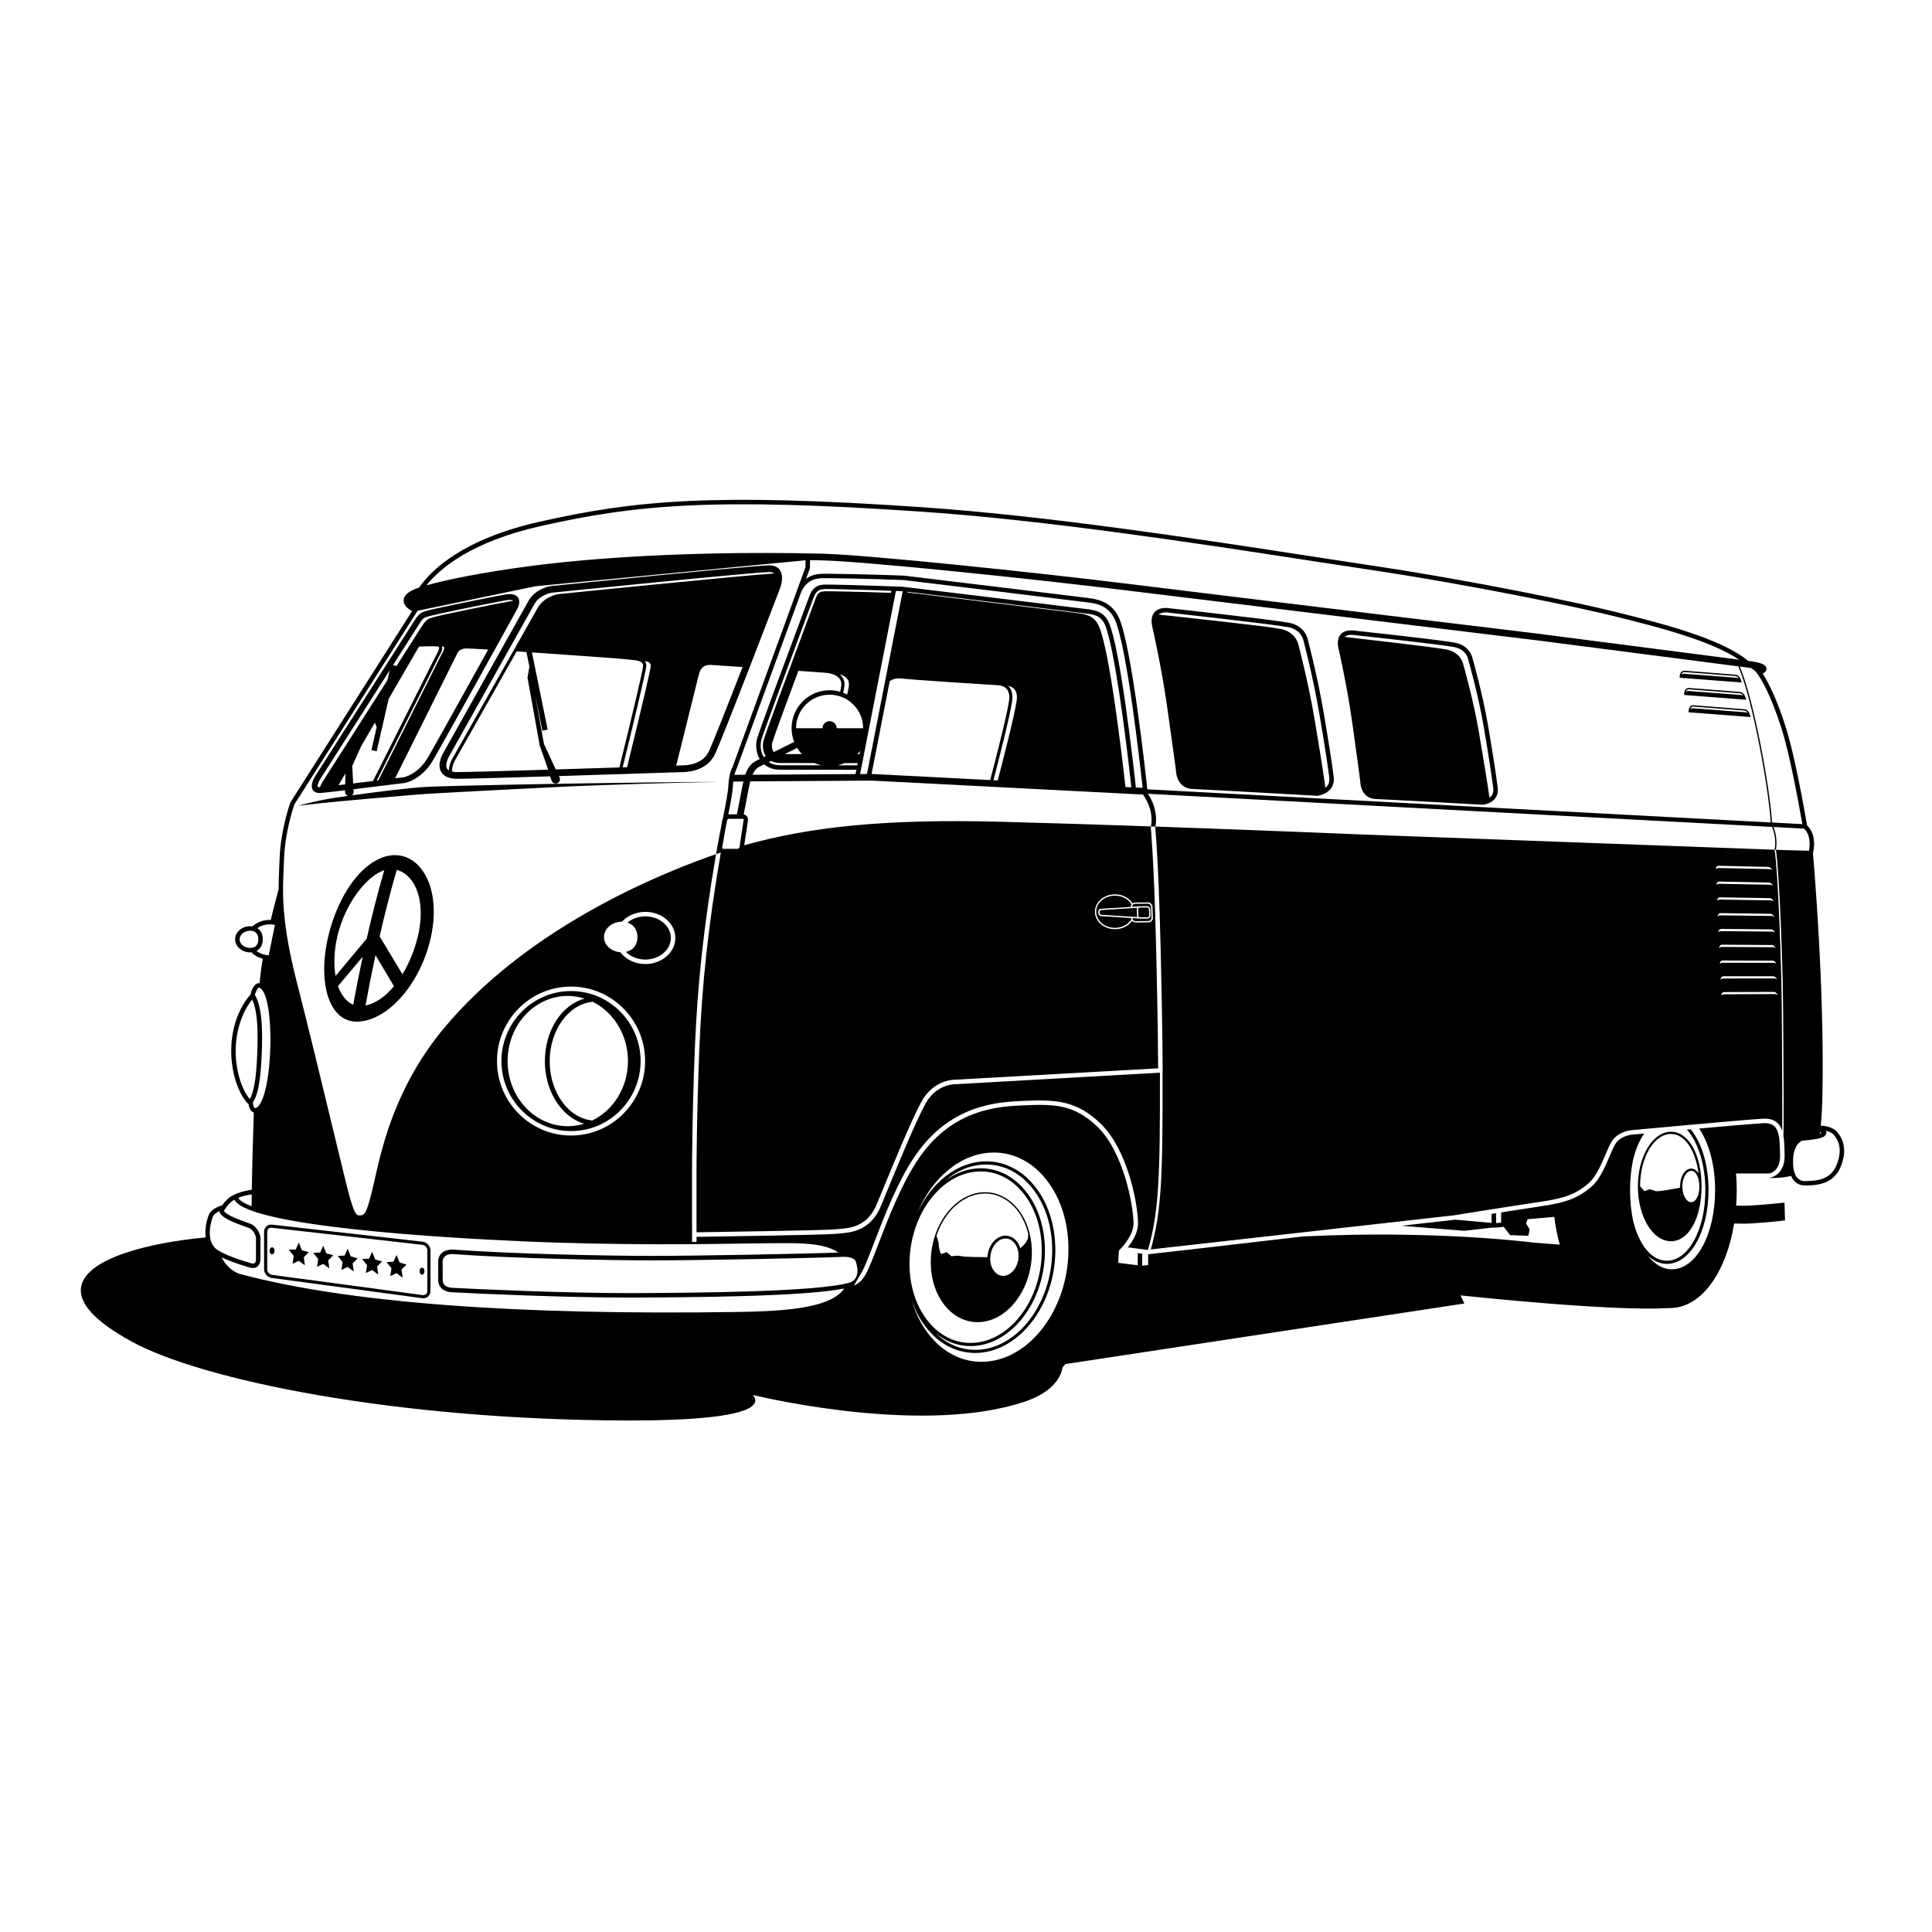 <?xml version="1.0" encoding="UTF-8"?>
<!-- Uploaded to: SVG Repo, www.svgrepo.com, Generator: SVG Repo Mixer Tools -->
<svg fill="#000000" width="800px" height="800px" version="1.1" viewBox="144 144 512 512" xmlns="http://www.w3.org/2000/svg">
 <g>
  <path d="m255.55 374.14c-1.836-2.301-4.223-3.519-6.898-3.519-3.586 0-7.359 2.246-10.629 6.328-3.219 4.019-5.746 9.547-7.121 15.566-1.848 8.113-1.074 15.566 2.023 19.449 1.453 1.82 3.371 2.785 5.551 2.785 3.922 0 8.117-2.293 11.816-6.457 3.703-4.168 6.488-9.742 7.848-15.699 1.691-7.406 0.719-14.301-2.59-18.453zm-22.527 28.391-0.098 0.117c-0.008-0.051-0.02-0.102-0.027-0.152-0.484-2.961-0.367-6.441 0.445-10.078 1.047-4.691 3.215-9.234 6.102-12.797 2.043-2.519 4.266-4.266 6.246-4.961 0.047-0.016 0.09-0.023 0.137-0.039-0.012 0.047-0.027 0.09-0.039 0.133-1.742 6.016-3.258 12.047-4.555 17.75-0.02 0.086-0.039 0.168-0.059 0.254l-0.168 0.199zm7.043-4.738c-0.957 4.492-1.77 8.676-2.434 12.344-0.008 0.039-0.016 0.082-0.023 0.121-0.039-0.016-0.074-0.035-0.113-0.051-0.828-0.363-1.594-0.953-2.254-1.781-0.66-0.824-1.203-1.824-1.621-2.969-0.016-0.043-0.023-0.094-0.039-0.137l0.098-0.117 6.273-7.465 0.164-0.191c-0.016 0.082-0.031 0.164-0.051 0.246zm8.258 7.668c-2.297 2.738-4.84 4.449-7.328 4.965-0.043 0.008-0.086 0.02-0.125 0.031 0.008-0.043 0.016-0.086 0.023-0.129 0.695-3.848 1.555-8.27 2.574-13.035 0.012-0.059 0.023-0.113 0.035-0.172l0.09 0.152 4.742 7.969 0.074 0.125c-0.031 0.035-0.059 0.062-0.086 0.094zm6.293-12.812c-0.875 3.41-2.223 6.644-3.894 9.422-0.023 0.035-0.047 0.074-0.07 0.117l-0.074-0.121-5.883-9.777-0.09-0.148c0.012-0.059 0.023-0.113 0.039-0.168 1.277-5.578 2.766-11.465 4.469-17.328 0.012-0.039 0.023-0.074 0.031-0.113 0.039 0.008 0.074 0.023 0.113 0.035 1.402 0.391 2.656 1.258 3.676 2.57 2.668 3.426 3.293 9.227 1.684 15.512z"/>
  <path d="m222.98 357.61c2.641-0.664 31.766-3.059 31.766-3.059 3.285-0.324 40.258-2.152 40.258-2.152 13.215-0.527 26.434-0.965 39.656-1.184-13.227-0.059-71.371 0.875-78.621 1.375-4.582 0.316-12.91 1.367-18.801 2.188 0.293-0.207 0.492-0.531 0.492-0.918 0-0.059-0.023-0.109-0.031-0.168l-0.027-0.531c6.074-0.73 13.125-1.613 13.637-1.676 0.18-0.031 4.43-0.852 7.434-5.996 3.359-5.746 22.02-39.523 22.191-39.836 0.117-0.191 1.133-1.926 0.43-3.176-0.266-0.473-0.871-1.039-2.246-1.039-0.371 0-0.793 0.039-1.258 0.121-4.195 0.723-19.09 3.801-20.434 4.223-0.176 0.055-0.336 0.102-0.484 0.145-1.137 0.324-1.836 0.59-2.926 2.262l-26.508 41.535c-0.23 0.367-1.352 2.269-0.66 3.523 0.23 0.418 0.742 0.914 1.863 0.914 0.102 0 0.207-0.004 0.32-0.012 0.73-0.055 3.285-0.348 6.414-0.723l-0.008 0.398c0 0.012-0.008 0.02-0.008 0.031 0 0.008 0.004 0.016 0.004 0.023v0.035h0.008c0.023 0.461 0.316 0.848 0.727 1.008-2.504 0.355-4.438 0.648-5.234 0.797-2.672 0.523-5.363 1.035-7.953 1.891zm14.609-5.988-0.242-4.641 2.391-5.269 3.609-6.219 0.477 1.211-1.391 6.07 1.387 0.32 3.188-13.906 7.859-13.547c0.242-0.414 0.559-0.363 0.645-0.336l0.074 0.023 0.074-0.004c0.023 0 1.633-0.059 3.231-0.066v0.012c0.422 0.008 0.805 0.023 1.113 0.051 0.277 0.023 0.324 0.125 0.34 0.156 0.18 0.371-0.281 1.379-0.676 1.984l-16.824 33.52c-1.711 0.211-3.519 0.43-5.254 0.641zm6.246-0.762 16.543-32.98c0.184-0.281 1.016-1.637 0.758-2.57 0.07 0.004 0.137 0.008 0.199 0.016 0.277 0.023 0.324 0.125 0.34 0.156 0.18 0.371-0.281 1.379-0.676 1.984l-16.73 33.34c-0.141 0.02-0.285 0.035-0.434 0.055zm13.578-6.148c-2.633 4.5-6.231 5.231-6.34 5.254-0.043 0.004-0.949 0.117-2.363 0.293l16.402-32.945c0.004-0.016 0.387-1.402 2.352-1.469 0.473-0.004 2.461 0.086 5.91 0.293-5.805 10.477-13.867 24.996-15.961 28.574zm-2.098-35.688c0.824-1.266 1.184-1.367 2.055-1.617 0.164-0.047 0.336-0.098 0.523-0.156 1.27-0.398 16.207-3.481 20.234-4.176 0.375-0.066 0.711-0.098 0.992-0.098 0.457 0 0.781 0.09 0.887 0.238-0.152 0.02-0.305 0.031-0.469 0.062-4.191 0.723-19.051 3.793-20.387 4.211-0.176 0.055-0.34 0.102-0.492 0.148-1.086 0.309-1.703 0.543-2.723 2.113l-6.977 10.93 0.047-0.203-0.867-0.199zm-26.523 43.594c-0.34 0.008-0.559-0.051-0.594-0.113-0.148-0.266 0.152-1.219 0.613-1.953l18.469-28.934-0.602 2.633-17.254 27.035c-0.027 0.031-0.391 0.625-0.633 1.332zm6.688-0.742c-0.609 0.074-1.199 0.145-1.758 0.207l1.812-3.125z"/>
  <path d="m605.51 324.64c-0.016-0.07-0.398-1.684-1.484-1.832l-13.586-1.062c-0.363 0-0.66 0.121-0.883 0.355-0.469 0.492-0.426 1.316-0.422 1.352l0.008 0.156 16.422 1.262zm-15.699-2.293c0.156-0.164 0.363-0.246 0.613-0.246l13.559 1.059c0.355 0.047 0.617 0.336 0.805 0.648-0.18-0.105-0.375-0.18-0.57-0.195l-13.906-1.066c-0.277-0.023-0.527 0.066-0.73 0.227 0.047-0.152 0.117-0.305 0.23-0.426z"/>
  <path d="m606.69 329.21c-0.016-0.07-0.398-1.684-1.484-1.832l-13.586-1.062c-0.363 0-0.66 0.121-0.883 0.355-0.469 0.492-0.426 1.316-0.422 1.352l0.008 0.156 16.422 1.262zm-15.695-2.289c0.156-0.164 0.363-0.246 0.613-0.246l13.559 1.059c0.355 0.047 0.617 0.336 0.805 0.648-0.18-0.105-0.375-0.18-0.57-0.195l-13.906-1.066c-0.273-0.023-0.527 0.066-0.734 0.23 0.051-0.152 0.121-0.309 0.234-0.43z"/>
  <path d="m607.87 333.79c-0.016-0.07-0.398-1.684-1.484-1.832l-13.586-1.062c-0.363 0-0.66 0.121-0.883 0.355-0.469 0.492-0.426 1.316-0.422 1.352l0.008 0.156 16.422 1.262zm-15.695-2.293c0.156-0.164 0.363-0.246 0.613-0.246l13.559 1.059c0.355 0.047 0.617 0.336 0.805 0.648-0.18-0.105-0.375-0.18-0.57-0.195l-13.906-1.066c-0.273-0.027-0.527 0.066-0.734 0.23 0.047-0.152 0.121-0.309 0.234-0.43z"/>
  <path d="m403.07 494.39h0.004c7.359-0.004 13.789-7.727 14.34-17.215 0.309-5.371-1.293-10.34-4.402-13.629-2.223-2.352-4.977-3.598-7.973-3.598-7.359 0-13.793 7.723-14.34 17.215-0.309 5.367 1.293 10.34 4.402 13.629 2.223 2.352 4.977 3.598 7.969 3.598zm6.797-12.273c-0.812 0-1.566-0.344-2.18-0.992-0.891-0.941-1.348-2.375-1.258-3.938 0.16-2.742 1.977-4.973 4.051-4.973 0.812 0 1.566 0.344 2.18 0.988 0.891 0.945 1.348 2.379 1.258 3.938-0.16 2.746-1.977 4.977-4.051 4.977zm-16.539-5.934c-0.223-0.297-0.566-1.777-0.566-2.519 0-0.555-0.398-1.664-0.598-2.184 2.184-6.504 7.246-11.18 12.879-11.18 2.891 0 5.555 1.207 7.711 3.488 1.777 1.887 3.035 4.344 3.727 7.109 0.004 0.258 0 0.57-0.023 0.945-0.074 1.293-1.703 2.652-2.074 2.941-0.246-0.805-0.641-1.527-1.18-2.094-0.746-0.793-1.715-1.227-2.727-1.227-2.469 0-4.621 2.551-4.805 5.684v0.02c-0.574 0-6.297-0.016-7.141-0.297-0.887-0.297-2.469 0.199-2.543-0.023-0.074-0.223-1.16-1.012-1.16-1.012 0.004-0.004-1.277 0.641-1.5 0.348z"/>
  <path d="m594.93 458.69c0.004-0.086 0.016-0.164 0.016-0.254 0-0.086-0.012-0.168-0.016-0.254-0.07-8.273-3.449-14.254-8.098-14.254-4.84 0-8.773 6.508-8.773 14.508s3.938 14.508 8.773 14.508c4.648 0 8.031-5.981 8.098-14.254zm-2.731 3.906c-1.281 0-2.363-1.902-2.363-4.16 0-2.254 1.082-4.16 2.363-4.16 1.227 0 2.152 1.789 2.152 4.16s-0.926 4.16-2.152 4.16zm-9.395-2.922c-0.68-0.195-1.535-0.52-1.535-0.52l-1.504 0.516-1.129-1.336c0.031-7.633 3.695-13.824 8.195-13.824 3.641 0 6.512 4.32 7.301 10.473-0.484-0.812-1.16-1.297-1.938-1.297-1.656 0-2.957 2.086-2.957 4.754 0 0.105 0.016 0.207 0.02 0.309-0.73 0.141-5.82 1.109-6.453 0.926z"/>
  <path d="m312.94 392.33c0 2.062-1.195 3.543-3.059 3.945 1.273 1.258 3.148 2.019 5.133 2.019 3.731 0 6.766-2.57 6.766-5.727 0-3.16-3.035-5.727-6.766-5.727-1.781 0-3.477 0.609-4.731 1.652 1.629 0.52 2.656 1.926 2.656 3.836z"/>
  <path d="m445.73 384.65c-0.074 0.074-0.113 0.176-0.105 0.277l0.055 1.758c0.008 0.227 0.207 0.41 0.445 0.41v0.176l0.004-0.176 1.996-0.02c0.121 0 0.227-0.047 0.309-0.129 0.074-0.074 0.113-0.176 0.109-0.281l-0.059-1.758c-0.008-0.227-0.203-0.41-0.441-0.41l-2 0.02c-0.02 0-0.035 0.008-0.055 0.012v0.004h-0.031c-0.09 0.02-0.168 0.055-0.227 0.117z"/>
  <path d="m445.32 386.7-0.055-1.758c-0.004-0.133 0.035-0.254 0.098-0.367l-9.555 0.617c-0.129 0-0.238 0.047-0.316 0.129-0.074 0.074-0.113 0.176-0.109 0.281l0.055 0.398c0.008 0.246 0.207 0.43 0.445 0.43h0.004l9.535 0.609c-0.055-0.105-0.094-0.215-0.102-0.34z"/>
  <path d="m448.17 383.49-3.359 0.031c-0.234 0.004-0.449 0.094-0.605 0.258-0.137 0.145-0.207 0.332-0.211 0.527l1.957-0.125c0.023-0.004 0.047-0.016 0.074-0.016l1.996-0.02c0.438 0 0.797 0.336 0.809 0.754l0.059 1.758c0.008 0.199-0.066 0.391-0.207 0.539-0.145 0.152-0.344 0.234-0.559 0.238l-2.004 0.02c-0.062 0-0.121-0.02-0.176-0.035v0.008l-1.852-0.117c0.02 0.441 0.406 0.801 0.867 0.801h0.008l3.363-0.031c0.234 0 0.449-0.094 0.605-0.254 0.145-0.152 0.223-0.348 0.215-0.559l-0.098-2.961c-0.012-0.445-0.402-0.809-0.871-0.809-0.004-0.008-0.008-0.008-0.012-0.008z"/>
  <path d="m443.73 387.29-7.856-0.504h-0.008c-0.414 0-0.77-0.336-0.785-0.754l-0.055-0.398c-0.008-0.219 0.066-0.41 0.203-0.555 0.145-0.152 0.344-0.238 0.559-0.238l7.848-0.508c-0.004-0.25 0.086-0.48 0.234-0.68-0.852-1.398-2.551-2.297-4.394-2.297-2.742 0-4.969 1.914-4.969 4.266 0 2.352 2.231 4.266 4.969 4.266 1.809 0 3.465-0.844 4.344-2.203-0.047-0.117-0.086-0.242-0.09-0.375z"/>
  <path d="m256.03 473.07-39.898-4.527c-1.203-0.148-2.144 0.715-2.144 1.883v9.949c0 1.129 0.914 2.16 2.039 2.301l39.906 5.363c0.09 0.012 0.176 0.02 0.262 0.02 1.074 0 1.883-0.816 1.883-1.898v-10.789c0-1.129-0.918-2.16-2.047-2.301zm1.219 13.09c0 0.672-0.574 1.133-1.211 1.059l-39.906-5.363c-0.715-0.09-1.316-0.766-1.316-1.48v-9.949c0-0.621 0.445-1.07 1.055-1.07 0.051 0 0.105 0.004 0.164 0.012l39.898 4.523c0.727 0.09 1.316 0.754 1.316 1.477z"/>
  <path d="m216.74 475.48c0 1.25-1.285 1.25-1.285 0s1.285-1.25 1.285 0"/>
  <path d="m256.48 480.87c0 1.25-1.285 1.25-1.285 0s1.285-1.25 1.285 0"/>
  <path d="m224 475.32-0.812-2.016-0.824 1.812-1.832 0.074 1.32 1.656-0.324 2.066 1.641-0.789 1.637 1.199-0.305-2.141 1.332-1.324z"/>
  <path d="m230.48 476.14-0.812-2.016-0.824 1.809-1.836 0.074 1.32 1.656-0.32 2.066 1.641-0.789 1.633 1.199-0.301-2.141 1.328-1.32z"/>
  <path d="m236.95 476.95-0.812-2.016-0.828 1.812-1.832 0.074 1.32 1.656-0.32 2.066 1.641-0.785 1.633 1.195-0.305-2.141 1.332-1.32z"/>
  <path d="m243.43 477.77-0.812-2.019-0.824 1.812-1.832 0.074 1.316 1.656-0.32 2.066 1.645-0.789 1.633 1.203-0.305-2.148 1.332-1.32z"/>
  <path d="m249.9 478.59-0.812-2.019-0.824 1.809-1.832 0.078 1.316 1.656-0.32 2.066 1.645-0.789 1.633 1.203-0.305-2.144 1.332-1.324z"/>
  <path d="m333.77 370.35h0.004v0.008h-0.004z"/>
  <path d="m447.91 476.41c0.031 0.004 0.07 0.008 0.07 0.008s-0.027-0.004-0.07-0.008z"/>
  <path d="m448.05 476.43 0.223-0.027z"/>
  <path d="m350.71 295.12c-0.395-0.594-1.203-1.301-2.824-1.301-3.754 0-55.684 5.269-57.926 5.496-0.148 0.02-3.68 0.531-5.691 3.559l-22.809 40.691c-0.176 0.297-1.703 2.977-0.559 4.992 0.691 1.215 2.133 1.832 4.285 1.832 2.543 0 13.078-0.297 24.621-0.652l0.336 1.047 0.008-0.004c0.152 0.586 0.727 0.965 1.328 0.848 0.621-0.125 1.023-0.73 0.902-1.352-0.035-0.172-0.109-0.32-0.207-0.453l-0.074-0.16c15.828-0.488 32.676-1.047 32.996-1.055 0.617 0 6.102-0.129 8.285-4.57 2.066-4.211 16.613-42.242 17.223-43.832 0.137-0.328 1.316-3.262 0.105-5.086zm-88.258 52.559c-0.543-0.949 0.227-2.68 0.551-3.227l22.785-40.652c1.523-2.285 4.391-2.719 4.387-2.719 0.539-0.055 54.051-5.484 57.715-5.484 0.77 0 1.098 0.223 1.246 0.383-7.383 0.418-54.98 5.246-57.109 5.465-0.141 0.02-3.465 0.504-5.34 3.316l-22.816 40.297c-0.051 0.086-0.93 1.598-0.906 3.109-0.215-0.125-0.395-0.285-0.512-0.488zm2.738 0.93c-0.43 0-0.914-0.031-1.359-0.129-0.195-1.344 0.742-2.981 0.758-3.004l16.336-28.855c0.848 0.055 1.711 0.113 2.582 0.172l0.785 3.852-0.484 2.832-0.039 0.008 3.285 18.16 1.973 5.606 0.23 0.719c-11.332 0.352-21.574 0.641-24.066 0.641zm26.098-0.699-3.09-6.66-0.023 0.023-2.426-13.445 1.996 9.812 1.395-0.281-4.168-20.465c11.309 0.766 23.508 1.656 25.57 1.879v0.012c0.312 0.023 0.598 0.047 0.871 0.074 0.031 0.004 0.066 0.008 0.098 0.008 2.012 0.203 2.922 0.555 2.922 1.574 0 1.035-3.211 14.445-6.289 26.941-5.227 0.164-11.125 0.352-16.855 0.527zm17.723-0.555c2.066-8.395 6.258-25.586 6.258-26.914 0-0.527-0.152-0.934-0.414-1.254 1.137 0.191 1.598 0.508 1.598 1.254 0 0.859-2.398 11.137-6.273 26.875-0.387 0.012-0.773 0.023-1.168 0.039zm22.777-4.098c-1.707 3.473-6.176 3.578-6.785 3.578-0.055 0.004-0.699 0.023-1.801 0.059 1.117-4.484 5.523-22.148 5.969-24.02 0.457-1.914 1.406-2.731 3.137-2.668 0.512 0.02 3.379 0.211 8.477 0.559-3.934 10.117-8.004 20.473-8.996 22.492z"/>
  <path d="m630.86 443.97c-0.988-1.172-2.797-1.562-4.34-1.664 0.23-2.246 0.375-4.898 0.441-8.133 0.578-28.59-2.336-62.07-2.512-64.043 0.195-0.742 1.102-4.84-1.547-7.383-0.938-5.324-3.293-18.578-5.676-26.098-2.32-7.32-4.613-11.859-6.094-14.133 0.535-0.262 1.047-0.68 0.988-1.359-0.043-0.477-0.129-1.473-4.824-2.019l-0.035-0.004c-7.199-5.969-23.188-9.98-33.855-12.648l-1.379-0.344c-9.098-2.285-37.57-8.262-65.23-12.379-4.617-0.688-9.863-1.496-15.582-2.375-29.348-4.516-69.539-10.699-103.05-12.984-55.207-3.766-75.832-1.852-101.18 3.863-20.375 4.594-28.707 12.816-31.902 17.441-1.242 0.402-4.297 1.484-4.106 3.625 0.117 1.293 1.43 2.211 2.231 2.617l-32.203 50.629-0.055 0.113c-0.023 0.07-2.555 6.992-2.852 14.844-0.027 0.719-0.059 1.434-0.09 2.152-0.086 1.918-0.172 3.859-0.172 5.981-0.77 2.816-1.465 5.539-2.078 8.121-1.887-0.062-3.625 0.586-4.871 1.719-0.184-0.023-0.371-0.051-0.57-0.051-2.207 0-4.004 1.555-4.004 3.469 0 1.91 1.797 3.465 4.004 3.465 0.105 0 0.199-0.02 0.301-0.023 0.781 0.805 1.82 1.395 3.016 1.707-0.406 2.426-0.684 4.613-0.832 6.516-0.086-0.012-0.176-0.027-0.266-0.027-1.055 0-1.957 1.773-2.168 3.07-2.242 2.359-4.875 7.387-5.082 14.051-0.211 6.773 2.172 12.676 4.578 14.953 0.199 1.227 0.711 2.016 1.402 2.176-0.277 8.316-0.469 15.48-0.547 20.477-0.641 0.098-1.234 0.219-1.801 0.352-0.168 0.035-0.324 0.074-0.473 0.109-0.117 0.031-0.242 0.059-0.355 0.094-0.09 0.023-0.172 0.051-0.254 0.074-0.078 0.023-0.152 0.051-0.23 0.074-1.41 0.457-2.523 1.047-3.305 1.781-0.512 0.48-0.988 1.035-1.422 1.641-0.473 0.137-2.684 0.844-3.422 2.273-0.344 0.668-1.305 3.512-0.957 6.242-15.039 1.402-31.422 5.504-32.965 12.906-0.918 4.406 3.578 9.352 13.375 14.703 18.738 10.23 69.652 20.699 130.72 20.906 0.449 0.004 0.887 0.004 1.328 0.004 20.73 0 32.18-1.684 33.137-4.875 0.234-0.781-0.199-1.457-0.609-1.887 5.867 1.391 46.031 10.344 71.828 1.859 8.336-2.742 9.965-7.207 10.273-9.152 0.258-0.293 0.512-0.59 0.762-0.895l105.72-16.051-1.016-2.152c3.773 0.402 40.094 4.219 54.883 3.383 0.152-0.008 0.297-0.023 0.445-0.035 0.09 0.004 0.176 0.02 0.266 0.02 0.191 0 0.383-0.031 0.574-0.039h0.023v-0.004c7.863-0.449 14.27-9.605 16.32-22.371 0.637 0.02 1.398 0.035 2.195 0.035 0.793 0 1.625-0.016 2.394-0.062 5.047-0.297 8.723-0.781 8.895-0.805l-0.133-4.707c-0.039 0.004-4.141 0.488-9.043 0.777-1.23 0.074-2.641 0.059-3.769 0.027 0.098-1.348 0.152-2.727 0.152-4.129 0-1.082-0.039-2.148-0.098-3.211l-0.117-1.184h8.84c0.043-0.012 3-0.508 2.852-4.914l-0.027-1.09c-0.062-2.586-0.125-5.262-1.477-6.508-0.676-0.621-1.648-0.895-2.996-0.816-2.723 0.152-11.91 0.957-20.184 1.703 3.023 3.359 4.891 9.438 4.891 16.02 0 10.496-4.481 18.723-10.203 18.723-4.094 0-7.445-4.281-8.969-10.723-0.504-2.445-0.781-5.137-0.781-8 0-2.797 0.273-5.473 0.785-7.945 0.656-2.766 1.656-5.176 2.957-7.039l-3.453 0.32c-0.016 0.004-2.445 0.297-3.848 1.965-0.547 0.648-1.18 2.133-1.848 3.699-1.164 2.742-2.617 6.156-4.731 8.012-3.43 3.016-6.695 4.297-13.438 5.277-2.609 0.379-6.633 1-10.586 1.621v2.711l-1.348 0.133v-2.633l-1.184 0.188v2.391l-9.625-0.859c0.07-0.012 0.164-0.027 0.258-0.043-0.309 0.051-0.496 0.078-0.512 0.082l-14.02 1.578 16.637 1.332 7.66-0.867 0.449 0.039c0.02 0.004 0.035 0.004 0.055 0.004 0.012 0 0.02-0.004 0.031-0.008 0.008 0 0.012 0.004 0.02 0.004h0.008l1.859-0.184c0.125 0 0.246-0.027 0.359-0.074l1.746 2.246 4.824 0.156 0.34-1.699-0.957-1.543 0.383-1.145 7.094-0.617c0.324 2.617 0.824 5.082 1.461 7.367l-7.184-0.574c-0.258-0.031-26.062-3.356-60.941-1.598l-29.371 3.41-11.59 1.305v2.859l-1.578 0.156v-3.164c-0.355-0.047-0.758-0.098-1.184-0.156v3.223l-5.176-0.652 0.176-3.223 0.297-0.309 0.113-0.125c0.875-0.953 3.543-3.856 3.481-6.969-0.086-4.441-2.543-18.75-9.691-25.551-6.106-5.816-11.309-5.902-19.285-5.562-6.508 0.277-18.629 0.793-27.672 13.672-4.672 6.652-8.461 16.535-10.969 23.078-0.672 1.754-1.258 3.281-1.746 4.457l-0.125 0.301c-1.309 3.152-2.176 5.231-4.644 6.273l1.895-3.188c0.559-0.902 1.043-2.062 1.656-3.539l0.125-0.301c0.488-1.168 1.066-2.684 1.734-4.426 2.527-6.594 6.344-16.559 11.102-23.332 9.379-13.355 21.879-13.891 28.594-14.176 8.32-0.355 13.828-0.133 20.152 5.891 7.273 6.926 9.953 21.02 10.059 26.387 0.051 2.641-1.496 5.035-2.703 6.535 1.719 0.227 4.684 0.613 5.18 0.68l0.176-0.039c2.867-10.199 3.207-18.836 3.152-46.922l-54.152 3.055c-0.25-0.008-5.113-0.059-7.988 5.176-2.617 4.766-7.594 16.875-10.266 23.383-1.004 2.445-1.668 4.062-1.879 4.5-2.844 5.898-7.727 6.277-10.961 6.531-0.305 0.023-0.598 0.047-0.871 0.074-2.867 0.277-32.039 0.715-36.691 0.785v1.348h-1.184l-0.008-18.922c0-0.141 0.008-14.145 0.742-32.164 0.703-17.34 2.391-32.836 5.629-51.684-0.758 0.262-1.52 0.52-2.273 0.793-17.094 6.184-48.883 20.281-69.723 45.203-12.918 15.445-16.523 31.551-18.461 40.203-0.227 1.012-0.43 1.914-0.617 2.691-1.676 6.844-2.152 6.844-3.57 6.844-0.879 0-1.344-1.332-2.156-3.887l-0.152-0.48c-0.434-1.363-2.559-10.156-5.019-20.336-2.875-11.898-6.453-26.707-8.984-36.508-4.281-16.594-3.949-23.988-3.629-31.141 0.031-0.719 0.066-1.438 0.094-2.16 0.273-7.281 2.516-13.75 2.758-14.422l32.629-51.297 31.238-6.496 71.566-6.883v1.805l-2.426 6.648c-0.012 0.027-0.023 0.051-0.031 0.078h0.004l-16.891 46.289c-0.195 0.332-0.953 1.809-1.094 4.82-0.086 1.914-0.742 5.215-1.461 8.773-0.051 0.125-0.113 0.246-0.137 0.379l-0.375 2.148c-0.324 1.605-0.641 3.219-0.914 4.766-0.125 0.723-0.246 1.434-0.371 2.152l1.258-0.395c-3.309 19.117-4.992 34.629-5.703 52.133-0.73 17.996-0.742 31.977-0.742 32.113v16.383c4.523-0.066 33.793-0.508 36.574-0.777 0.281-0.027 0.578-0.051 0.891-0.074 3.141-0.242 7.438-0.578 9.984-5.863 0.195-0.406 0.891-2.098 1.852-4.434 2.684-6.527 7.676-18.68 10.324-23.504 3.234-5.891 8.785-5.793 9.012-5.789l53.699-3.012c-0.012-2.481-0.078-13.133-0.523-31.371-0.66-27.141-1.52-32.133-1.398-32.742-13.422-0.469-27.5-0.914-40.125-1.238-29.207-0.746-49.527 1.129-67.645 6.242l0.984-6.543c0.066-0.434-0.051-0.863-0.32-1.18-0.203-0.242-0.488-0.402-0.805-0.469l0.254-1.309c0.27-1.387 0.539-2.766 0.656-3.391l0.047-0.242c0.277-1.5 0.512-2.75 0.781-3.801l32.223-0.207 71.855 3.699c0.938 1.289 2.844 4.508 2.102 8.441l1.168 0.059c-0.098 0.742 0.746 5.258 1.414 32.652 0.477 19.59 0.52 30.441 0.523 31.809l-0.023 1.074c0.051 27.703-0.297 36.383-3.121 46.512l80.297-9.035c0.133-0.023 16.25-2.613 22.988-3.59 6.555-0.953 9.555-2.117 12.824-4.996 1.91-1.68 3.305-4.957 4.426-7.586 0.734-1.727 1.367-3.215 2.031-4 1.711-2.035 4.516-2.363 4.633-2.379 0.309-0.027 29.734-2.769 35.016-3.062 1.672-0.102 2.941 0.273 3.863 1.125 0.598 0.555 0.988 1.277 1.258 2.098 0.062-4.207-0.004-14.484-0.066-24.469-0.016-2.535-0.031-5.035-0.047-7.387-0.074-12.512-1.012-36.977-1.902-42.641l-108.69-4.016c-0.379-0.016-26.176-1.105-55.398-2.125 0.676-3.883-0.898-7.051-1.992-8.691l165.39 8.785c0.441 1.035 1.188 3.316 0.691 6.043l0.34 0.012c0.469-2.652-0.176-4.902-0.637-6.035l8.121 0.43c1.859 1.809 1.496 4.754 1.273 5.859l-5.512-0.137-3.242-0.121c0.891 5.68 1.844 30.105 1.918 42.625 0.012 2.356 0.027 4.856 0.047 7.387 0.074 11.305 0.148 22.969 0.031 25.805 0.207 1.23 0.246 2.586 0.277 3.922l0.031 1.078c0.184 5.508-3.918 6.129-3.957 6.137l-0.125 0.055c2.469 0 4.293-0.188 5.793-0.586 0.281 0.645 0.648 1.195 1.121 1.609 0.977 0.863 2.043 0.926 2.328 0.926 0.047 0 0.07 0 0.074-0.004 2.656 0.016 7.66 0.004 9.656-5.016 1.449-3.664 1.137-6.672-0.973-9.172zm-45.113 34.973c6.188 0 11.031-8.59 11.031-19.555 0-6.602-1.766-12.504-4.734-16.109 0.129-0.012 0.258-0.023 0.387-0.035l0.371-0.031c0.5-0.047 0.996-0.09 1.496-0.133 2.684 3.981 4.223 9.883 4.223 16.312 0 11.766-5.035 20.984-11.457 20.984-2.406 0-4.582-1.316-6.359-3.602 1.488 1.387 3.195 2.168 5.043 2.168zm-375.43-83.73c-1.555 0-2.82-1.023-2.82-2.281 0-1.258 1.266-2.281 2.82-2.281 1.941 0 2.148 1.598 2.148 2.281-0.004 0.684-0.211 2.281-2.148 2.281zm1.656 0.789c1.047-0.543 1.676-1.625 1.676-3.074 0-1.344-0.535-2.379-1.449-2.957 1.246-0.863 2.934-1.234 4.664-0.863l-1.656 8.047c-1.223-0.066-2.363-0.48-3.234-1.152zm-1.785 39.258c-2.035-2.391-3.902-7.578-3.715-13.539 0.172-5.594 2.246-10.309 4.367-12.82 1.125 2.332 1.582 6.523 1.387 12.793-0.172 5.539-0.547 10.98-2.039 13.566zm0.812 0.945c1.703-2.551 2.199-7.641 2.414-14.477 0.223-7.133-0.371-11.602-1.859-14.023 0.184-0.953 0.766-1.867 0.984-1.957 0.262 0 0.512 0.129 0.766 0.391 1.625 1.68 2.559 7.93 2.324 15.555-0.324 10.371-2.348 15.973-4.09 15.973-0.113-0.035-0.426-0.457-0.539-1.461zm-3.223 24.98c0.203-0.07 0.402-0.137 0.621-0.199 0.023-0.008 0.051-0.012 0.074-0.02 0.141-0.039 0.289-0.074 0.438-0.113 0.473-0.109 1.07-0.219 1.797-0.32-0.016 1.203-0.023 2.258-0.023 3.137-1.852-0.695-3.047-1.41-3.496-2.133 0.047-0.086 0.227-0.211 0.59-0.352zm-7.266 5.043c0.266-0.512 0.934-0.938 1.57-1.242l0.039 0.02c0.109 0.508 0.492 1.008 1.152 1.488 1.391 1.012 3.551 1.789 5.457 2.477 0.402 0.145 0.793 0.285 1.148 0.418 1.555 0.582 1.945 2.519 1.957 2.519v5.922c0 0.105-0.023 1.027-0.793 1.027-0.145 0-0.309-0.023-0.492-0.078-3.336-0.945-7.625-2.504-9.156-3.695-3.16-2.449-1.273-8.09-0.883-8.855zm206.86-16.793c4.738 0 9.109 1.977 12.645 5.719 4.996 5.293 7.578 13.305 7.074 21.98-0.883 15.305-11.184 27.758-22.969 27.758l-0.004 0.414v-0.414c-4.738 0-9.113-1.98-12.645-5.719-2.719-2.879-4.715-6.57-5.894-10.727 1.109 3.379 2.828 6.383 5.094 8.781 3.285 3.481 7.363 5.32 11.789 5.32 10.863-0.004 20.355-11.379 21.16-25.367 0.457-7.914-1.91-15.23-6.492-20.086-3.285-3.481-7.363-5.32-11.789-5.32-7.606 0-14.531 5.594-18.281 13.742 3.949-9.484 11.738-16.082 20.312-16.082zm7.469 9.117c-3.051-3.234-6.836-4.941-10.949-4.941-3.367 0-6.582 1.199-9.414 3.254 3.184-2.684 6.93-4.254 10.867-4.254 4.191 0 8.059 1.75 11.184 5.062 4.426 4.688 6.707 11.781 6.266 19.469-0.781 13.551-9.902 24.582-20.332 24.582-3.894 0-7.5-1.527-10.496-4.394 2.715 2.215 5.875 3.394 9.262 3.394h0.004c10.082-0.004 18.891-10.559 19.637-23.535 0.418-7.344-1.773-14.133-6.027-18.637zm-29.758 18.641c0.723-12.543 9.16-22.75 18.812-22.75 3.875 0 7.453 1.617 10.344 4.68 4.094 4.336 6.207 10.906 5.797 18.016-0.723 12.543-9.16 22.75-18.809 22.754l-0.004 0.414v-0.414c-3.875 0-7.453-1.617-10.344-4.68-4.098-4.344-6.207-10.91-5.797-18.02zm-17.387-0.117c1.57 0 2.824 0.465 3.055 1.125 0.617 1.785 0.652 3.227 0.113 4.281-0.516 1.004-1.398 1.332-1.66 1.41-8.484 2.535-41.898 2.715-56.168 2.793l-2.141 0.008c-17.145 0-39.734-1.016-46.992-1.406-1.027-0.055-1.758-0.34-2.18-0.852-0.508-0.613-0.406-1.395-0.398-1.492l-0.02-4.734c0-0.074 0.035-1.863 2.519-1.863 0.137 0 0.281 0.004 0.43 0.016 15.504 1.133 40.574 1.656 52.637 1.656 11.367 0 41.109-0.551 50.512-0.934zm-58.875-88.812c1.504-1.633 3.793-2.609 6.207-2.609 4.383 0 7.949 3.102 7.949 6.914s-3.566 6.91-7.949 6.91c-2.707 0-5.156-1.164-6.633-3.121-2.422-0.195-4.332-1.918-4.332-4.027 0-2.238 2.133-4.055 4.758-4.066zm-13.484 17.188c10.824 0 19.625 8.855 19.625 19.738s-8.805 19.738-19.625 19.738-19.625-8.852-19.625-19.738c0-10.883 8.805-19.738 19.625-19.738zm-12.395 67.527c25.094 1.102 48.305 0.734 59.457 0.559 2.773-0.047 4.832-0.078 6.035-0.074 0.668 0 1.375-0.004 2.106-0.008 5.422-0.035 12.012-0.074 15.645 2.484-10.473 0.379-38.371 0.887-49.293 0.887-12.047 0-37.074-0.523-52.551-1.652-3.391-0.25-4.215 1.914-4.219 3.031l0.023 4.648c-0.008 0.051-0.188 1.285 0.648 2.316 0.641 0.785 1.664 1.223 3.047 1.297 7.266 0.391 29.887 1.406 47.055 1.406l2.148-0.008c14.598-0.078 44.016-0.238 54.684-2.402-3.301 4.797-13.52 5.988-27.742 6.211-59.266 0.941-103.77-2.434-132.25-10.023-2.019-0.539-3.992-2.344-4.988-4.426 2.875 1.367 6.91 2.531 7.481 2.691 0.289 0.082 0.562 0.125 0.816 0.125 1.453 0 1.98-1.324 1.98-2.211l-0.008-6.023c-0.02-0.109-0.488-2.691-2.715-3.523-0.363-0.137-0.754-0.277-1.164-0.426-1.742-0.625-3.91-1.406-5.16-2.32-0.363-0.266-0.555-0.484-0.641-0.648 0.508-0.848 1.113-1.621 1.781-2.25 0.277-0.258 0.613-0.5 1-0.723 0.023 0.051 0.039 0.102 0.07 0.152 4.231 6.988 55.09 9.957 76.758 10.91zm156.55-91.973c1.938 0 3.731 0.941 4.66 2.402 0.195-0.137 0.418-0.234 0.668-0.234l3.363-0.031h0.008c0.66 0 1.211 0.516 1.23 1.152l0.094 2.961c0.012 0.305-0.102 0.594-0.312 0.816-0.223 0.23-0.527 0.363-0.859 0.363l-3.359 0.031h-0.016c-0.379 0-0.707-0.184-0.934-0.449-0.965 1.379-2.676 2.231-4.543 2.231-2.938 0-5.324-2.074-5.324-4.621 0-2.551 2.387-4.621 5.324-4.621zm159.36-2.512c0.016-0.184 0.055-0.414 0.207-0.594 0.141-0.168 0.348-0.262 0.609-0.277l13.156 0.258c0.504 0.039 0.84 0.504 1.031 0.863-0.242-0.176-0.512-0.277-0.781-0.281l-13.492-0.246c-0.297-0.008-0.543 0.094-0.73 0.277zm0.391 3.59c0.141-0.172 0.348-0.266 0.609-0.281l13.16 0.215c0.5 0.035 0.836 0.5 1.031 0.859-0.242-0.172-0.512-0.273-0.777-0.277l-13.492-0.203h-0.012c-0.281 0-0.531 0.102-0.723 0.285 0.012-0.184 0.051-0.414 0.203-0.598zm-0.203 9.18c-0.008-0.223 0.012-0.688 0.293-1.035-0.281 0.352-0.305 0.816-0.293 1.035zm0.559 12.566c-0.012-0.223 0.004-0.684 0.285-1.035-0.281 0.348-0.297 0.812-0.285 1.035zm-0.188-4.191c-0.008-0.223 0.008-0.688 0.289-1.035-0.281 0.352-0.297 0.816-0.289 1.035zm14.965 7.797h-0.004l-13.492 0.066c-0.285 0.004-0.539 0.109-0.73 0.301 0.012-0.188 0.047-0.414 0.195-0.602 0.137-0.172 0.344-0.27 0.605-0.293l13.16-0.047c0.504 0.027 0.848 0.484 1.047 0.836-0.242-0.164-0.512-0.262-0.781-0.262zm-0.188-4.141-13.496 0.02c-0.285 0-0.539 0.109-0.73 0.297 0.012-0.188 0.047-0.414 0.195-0.598 0.137-0.172 0.344-0.27 0.605-0.293h13.16c0.504 0.027 0.848 0.484 1.047 0.84-0.242-0.168-0.512-0.266-0.781-0.266zm-0.188-4.137-13.492-0.023c-0.285 0-0.539 0.105-0.73 0.297 0.012-0.188 0.051-0.414 0.199-0.602 0.137-0.172 0.344-0.27 0.605-0.289l13.16 0.043c0.504 0.031 0.848 0.488 1.043 0.844-0.242-0.172-0.516-0.27-0.785-0.27zm-0.184-4.141-13.492-0.07c-0.285 0-0.539 0.105-0.73 0.293 0.012-0.184 0.051-0.414 0.199-0.598 0.137-0.172 0.348-0.27 0.605-0.285l13.16 0.086c0.504 0.031 0.844 0.492 1.043 0.848-0.242-0.176-0.516-0.273-0.785-0.273zm0.594-3.867c-0.242-0.172-0.512-0.27-0.781-0.273l-13.492-0.113h-0.004c-0.285 0-0.539 0.105-0.73 0.289 0.016-0.184 0.051-0.414 0.203-0.598 0.137-0.172 0.348-0.266 0.605-0.285l13.16 0.129c0.504 0.035 0.844 0.496 1.039 0.852zm-0.965-4.414-13.492-0.156h-0.008c-0.281 0-0.535 0.102-0.727 0.289 0.016-0.188 0.055-0.414 0.203-0.598 0.137-0.172 0.348-0.266 0.609-0.281l13.156 0.172c0.504 0.035 0.84 0.496 1.035 0.855-0.238-0.176-0.508-0.277-0.777-0.281zm0.648-12.086c-0.188-0.414-0.641-1.207-1.434-1.27 0.793 0.062 1.25 0.855 1.434 1.27zm-15.219-0.938c0.141-0.168 0.352-0.262 0.609-0.273l13.156 0.301c0.504 0.039 0.836 0.508 1.027 0.863-0.238-0.176-0.508-0.277-0.777-0.285l-13.492-0.289h-0.02c-0.277 0-0.527 0.102-0.715 0.281 0.016-0.188 0.055-0.418 0.211-0.598zm-0.277-0.227c-0.285 0.344-0.312 0.809-0.309 1.027-0.004-0.223 0.023-0.684 0.309-1.027zm-315.21-79.328c-11.039 1.508-20.477 3.297-26.387 4.977 3.672-4.598 12.016-11.598 30.258-15.711 25.238-5.691 45.785-7.594 100.84-3.836 33.461 2.285 73.621 8.461 102.95 12.973 5.723 0.879 10.969 1.688 15.59 2.375 27.621 4.113 56.039 10.078 65.113 12.355l1.379 0.344c9.809 2.453 24.152 6.055 31.746 11.188l-53.414-6.902c-0.832-0.102-83.523-10.105-108.41-13.184-24.527-3.031-69.41-7.727-81.152-8.004-41.137-0.969-68.609 2.07-78.512 3.426zm54.844 58.031c0.02-0.383 0.047-0.738 0.082-1.062l2.699-0.02c-0.242 1.02-0.457 2.164-0.699 3.469l-0.047 0.242c-0.113 0.621-0.383 1.996-0.652 3.375l-0.312 1.613h-2.098c-0.066 0-0.129 0.027-0.195 0.035 0.621-3.102 1.141-5.898 1.223-7.652zm1.758 16.262c-0.043 0.266-0.316 0.496-0.586 0.496h-1.219l-0.008-0.02c-0.023 0.008-0.043 0.016-0.066 0.02h-2.457c-0.098 0-0.176-0.031-0.223-0.086s-0.066-0.137-0.051-0.219l0.867-4.981c0.121-0.605 0.242-1.215 0.363-1.816 0.039-0.199 0.078-0.395 0.121-0.59 0.113-0.152 0.297-0.266 0.48-0.266h3.582c0.098 0 0.176 0.031 0.223 0.086 0.047 0.059 0.066 0.137 0.051 0.23zm30.738-19.312-27.301 0.176c0.406-0.945 0.926-1.625 1.699-2.051 0.172-0.094 0.664-0.348 1.371-0.703 0.895 0.762 2.262 1.422 4.324 1.422 3.598 0 16.703 0.02 20.129 0.023zm-4.312-25.375c0.473 0.566 0.641 1.262 0.512 2.125-0.051 0.344-0.145 0.832-0.27 1.438-0.891-0.262-1.832-0.406-2.809-0.406-5.555 0-10.07 4.519-10.07 10.07 0 1.285 0.25 2.508 0.691 3.633-1.863 0.922-3.758 1.855-5.402 2.676-0.031-0.035-0.059-0.066-0.074-0.09-0.457-0.602-0.531-1.715-0.34-2.402 0.352-1.262 3.715-10.391 6.918-19.027l7.023 0.492v0.008c0.02-0.004 2.652 0.086 3.82 1.484zm0.637-0.539c-0.168-0.199-0.359-0.375-0.562-0.531 0.707 0.195 1.453 0.523 1.945 1.094 0.473 0.551 0.641 1.234 0.512 2.098-0.066 0.449-0.215 1.191-0.43 2.188-0.344-0.18-0.699-0.34-1.062-0.48 0.141-0.668 0.242-1.211 0.297-1.582 0.164-1.098-0.07-2.035-0.699-2.785zm-11.793 18.992c0.355 0.582 0.77 1.125 1.23 1.625h-4.516c1.07-0.531 2.18-1.082 3.285-1.625zm-4.438 3.992c1.578 0 5.176 0.004 9.012 0.008 0.582 0.254 1.195 0.453 1.828 0.598-4.379-0.008-8.938-0.012-10.836-0.012-1.258 0-2.289-0.297-3.117-0.84 0.203-0.102 0.414-0.207 0.633-0.316 0.676 0.359 1.496 0.562 2.481 0.562zm4.144-9.223c0-4.902 3.984-8.887 8.887-8.887 4.902 0 8.887 3.984 8.887 8.887h-7.012c0-1.035-0.84-1.875-1.875-1.875-1.012 0-1.832 0.805-1.867 1.805-0.047 0.023-0.098 0.047-0.145 0.07zm7.648-36.297-0.176 0.02c-0.809 0.066-1.641 0.137-2.254 1.824-0.309 0.855-1.34 3.625-2.711 7.309l-0.059 0.164c-3.668 9.859-10.5 28.211-11.047 30.16-0.332 1.191-0.27 2.898 0.555 4.195-0.184 0.094-0.363 0.18-0.531 0.266-0.891-1.449-0.961-3.32-0.594-4.621 0.555-1.98 7.16-19.723 11.105-30.324 1.379-3.699 2.414-6.488 2.727-7.348 0.742-2.047 1.898-2.144 2.75-2.215l0.199-0.02c0.719-0.043 10.074 0.188 17.648 0.465l-0.105 0.539c-7.336-0.25-16.871-0.445-17.508-0.414zm8.566 46.137c-0.922-0.004-2.836-0.004-5.156-0.008 0.633-0.141 1.246-0.336 1.828-0.59 1.387 0 2.582 0.004 3.445 0.004zm0.582-2.984h-0.555c0.258-0.277 0.5-0.566 0.727-0.871zm0.172 5.289 9.492-48.52c0.617 0.023 1.223 0.047 1.801 0.074l-9.465 48.434zm3.172-0.02h-0.129l4.797-24.559c0.594-0.492 1.598-0.93 3.285-0.73 3.207 0.371 20.273 1.453 25.801 1.801 0.449 0.059 1.312 0.258 1.926 0.961s0.824 1.754 0.625 3.117c-0.605 4.16-3.918 16.934-4.992 21.023zm38.32-19.414c-0.617 4.223-3.941 17.031-5.019 21.125l-1.141-0.059c1.277-4.867 4.371-16.836 4.965-20.949 0.234-1.613-0.039-2.883-0.816-3.777-0.086-0.098-0.176-0.176-0.27-0.258 0.473 0.078 1.16 0.289 1.664 0.852 0.605 0.676 0.812 1.707 0.617 3.066zm28.832 22.867c-0.836-7.555-4.141-36.016-7.016-42.582-1.289-2.941-3.719-3.246-5.859-3.516l-0.445-0.059c-1.859-0.246-34.387-4.191-44.562-5.422l0.031-0.168c7.074 0.855 44.773 5.422 46.871 5.703l0.445 0.059c2.059 0.258 4.004 0.504 5.062 2.922 2.469 5.633 5.531 29.305 7.035 43.145zm2.762 0.145c-0.68-6.242-4.121-36.777-7.148-43.684-1.328-3.035-3.812-3.348-6-3.621l-0.441-0.055c-2.305-0.309-47.703-5.801-48.078-5.844-7.629-0.32-19.871-0.641-20.863-0.586l-0.219 0.02c-0.895 0.074-2.758 0.23-3.758 2.988-0.309 0.859-1.348 3.641-2.723 7.336-3.953 10.617-10.566 28.391-11.137 30.418-0.402 1.43-0.418 3.633 0.672 5.473-0.535 0.27-0.91 0.461-1.062 0.543-1.398 0.77-2.184 1.965-2.754 3.621l-2.887 0.02c0.258-0.98 0.535-1.441 0.535-1.445l16.996-46.531c1.398-3.773 4.199-4.012 5.262-4.102l0.195-0.02c0.723-0.082 14.098 0.152 21.879 0.48 2.059 0.238 45.871 5.547 48.172 5.852l0.43 0.055c2.258 0.285 5.668 0.715 7.402 4.672 3.18 7.254 6.668 38.48 7.316 44.488zm3.031 0.473c-0.477-4.457-4.113-37.691-7.465-45.344-2.004-4.57-6.125-5.094-8.34-5.371l-0.422-0.055c-2.297-0.309-46.129-5.617-48.23-5.859-7.234-0.309-21.27-0.586-22.102-0.48l-0.168 0.016c-1.457 0.121-2.691 0.566-3.707 1.309l1.02-2.797 0.027-2.156c1.059 0.02 2.121 0.043 3.195 0.066 11.691 0.277 56.484 4.965 80.977 7.992 24.891 3.074 107.59 13.082 108.41 13.184l53.418 6.906c3.894 8.969 8.066 32.59 8.605 41.371zm165.57 8.797c-0.527-8.715-4.668-32.176-8.559-41.34l2.027 0.262c0.309 0.035 0.613 0.082 0.914 0.129 0.719 0.422 1.082 0.734 1.266 0.941 1.191 1.32 3.969 5.973 6.84 15.039 2.281 7.199 4.547 19.773 5.539 25.395zm12.711 82.031c0.172 0.086 0.301 0.164 0.387 0.223-0.086 0.059-0.23 0.125-0.445 0.191 0.02-0.137 0.039-0.277 0.059-0.414zm4.391 8.715c-1.57 3.941-5.242 4.269-8.598 4.269 0 0-0.816 0.039-1.574-0.629-0.797-0.703-1.254-1.918-1.348-3.613-0.293-5.156 1.977-6.297 2.34-6.449 4.887-0.441 6.215-0.848 6.449-1.973 0.051-0.242-0.012-0.461-0.152-0.66 0.98 0.207 1.711 0.57 2.129 1.062 1.145 1.367 2.473 3.676 0.754 7.992z"/>
  <path d="m497.43 349.78c-0.496-3.781-1.152-8.199-2.742-17.488-1.594-9.301-4.098-18.773-4.109-18.82-0.027-0.148-0.695-3.668-5.09-4.453-4.859-0.871-30.414-3.703-31.449-3.812-0.02-0.004-0.488-0.098-1.113-0.098-1.344 0-2.394 0.418-3.035 1.215-0.703 0.871-0.879 2.141-0.523 3.781 0.023 0.102 2.414 10.426 3.969 21.438 1.562 11.082 2.297 16.57 2.301 16.57 0 1.664 0.914 4.84 4.371 4.973 3.75 0.145 32.789 1.797 33.082 1.809l0.055 0.004 0.051-0.008c0.066-0.008 1.152-0.156 2.219-0.793l0.023-0.004c0-0.004 0-0.008-0.004-0.008 0.434-0.262 0.867-0.598 1.219-1.055 0.684-0.875 0.945-1.973 0.777-3.25zm-1.711 2.519c-0.137 0.18-0.301 0.332-0.469 0.469-0.52-3.734-1.531-10.301-3.023-19.012-1.59-9.293-4.094-18.758-4.113-18.82-0.023-0.145-0.672-3.543-4.945-4.309-4.852-0.867-31.227-3.66-31.449-3.68-0.02-0.004-0.285-0.055-0.672-0.082 0.531-0.449 1.285-0.574 1.879-0.574 0.5 0 0.875 0.074 0.93 0.082 0.266 0.031 26.605 2.945 31.426 3.812 3.555 0.637 4.109 3.379 4.141 3.539 0.023 0.094 2.516 9.52 4.098 18.766 1.586 9.266 2.242 13.672 2.734 17.441 0.125 0.953-0.051 1.75-0.535 2.367z"/>
  <path d="m540.9 352.67c-0.441-3.363-1.059-7.684-2.559-16.445-1.473-8.602-4.102-17.746-4.113-17.773-0.023-0.137-0.648-3.418-4.738-4.152-4.492-0.805-25.574-3.082-26.422-3.172-0.016-0.004-0.414-0.078-0.953-0.078-0.898 0-2.133 0.203-2.91 1.164-0.668 0.824-0.836 2.019-0.504 3.562 0.023 0.094 2.231 9.594 3.664 19.766 1.434 10.172 2.121 15.559 2.125 15.559 0 1.551 0.852 4.519 4.078 4.644 3.465 0.133 28.02 1.508 28.266 1.52l0.039 0.004 0.039-0.004c0.086-0.008 2.086-0.168 3.238-1.582 0.66-0.797 0.91-1.809 0.75-3.012zm-1.656 2.258c-0.152 0.188-0.332 0.336-0.52 0.469-0.527-3.734-1.535-9.984-2.824-17.52-1.473-8.594-4.094-17.723-4.113-17.773-0.023-0.133-0.625-3.297-4.598-4.008-4.043-0.723-23.008-2.871-26.867-3.305 0.496-0.438 1.227-0.559 1.793-0.559 0.41 0 0.707 0.055 0.777 0.062 0.219 0.023 21.938 2.371 26.387 3.168 3.254 0.582 3.762 3.086 3.797 3.254 0.027 0.09 2.633 9.172 4.098 17.707 1.496 8.742 2.109 13.051 2.551 16.398 0.113 0.863-0.047 1.574-0.48 2.106z"/>
  <path d="m295.33 406.64c-10.168 0-18.441 8.32-18.441 18.555 0 10.23 8.273 18.551 18.441 18.551s18.441-8.32 18.441-18.551c0.004-10.234-8.27-18.555-18.441-18.555zm-0.863 35.816c-8.793 0-15.949-7.746-15.949-17.262 0-9.52 7.152-17.262 15.949-17.262 1.543 0 3.031 0.25 4.445 0.695-6.102 1.707-10.512 8.469-10.512 16.605 0 7.996 4.41 14.785 10.383 16.566-1.371 0.414-2.816 0.656-4.316 0.656zm6.504-1.52c-6.348-0.609-11.297-7.465-11.297-15.707 0-8.137 4.914-15.039 11.191-15.711l-0.016-0.141c5.625 2.672 9.566 8.746 9.566 15.812 0 7.012-3.887 13.047-9.445 15.746z"/>
 </g>
</svg>